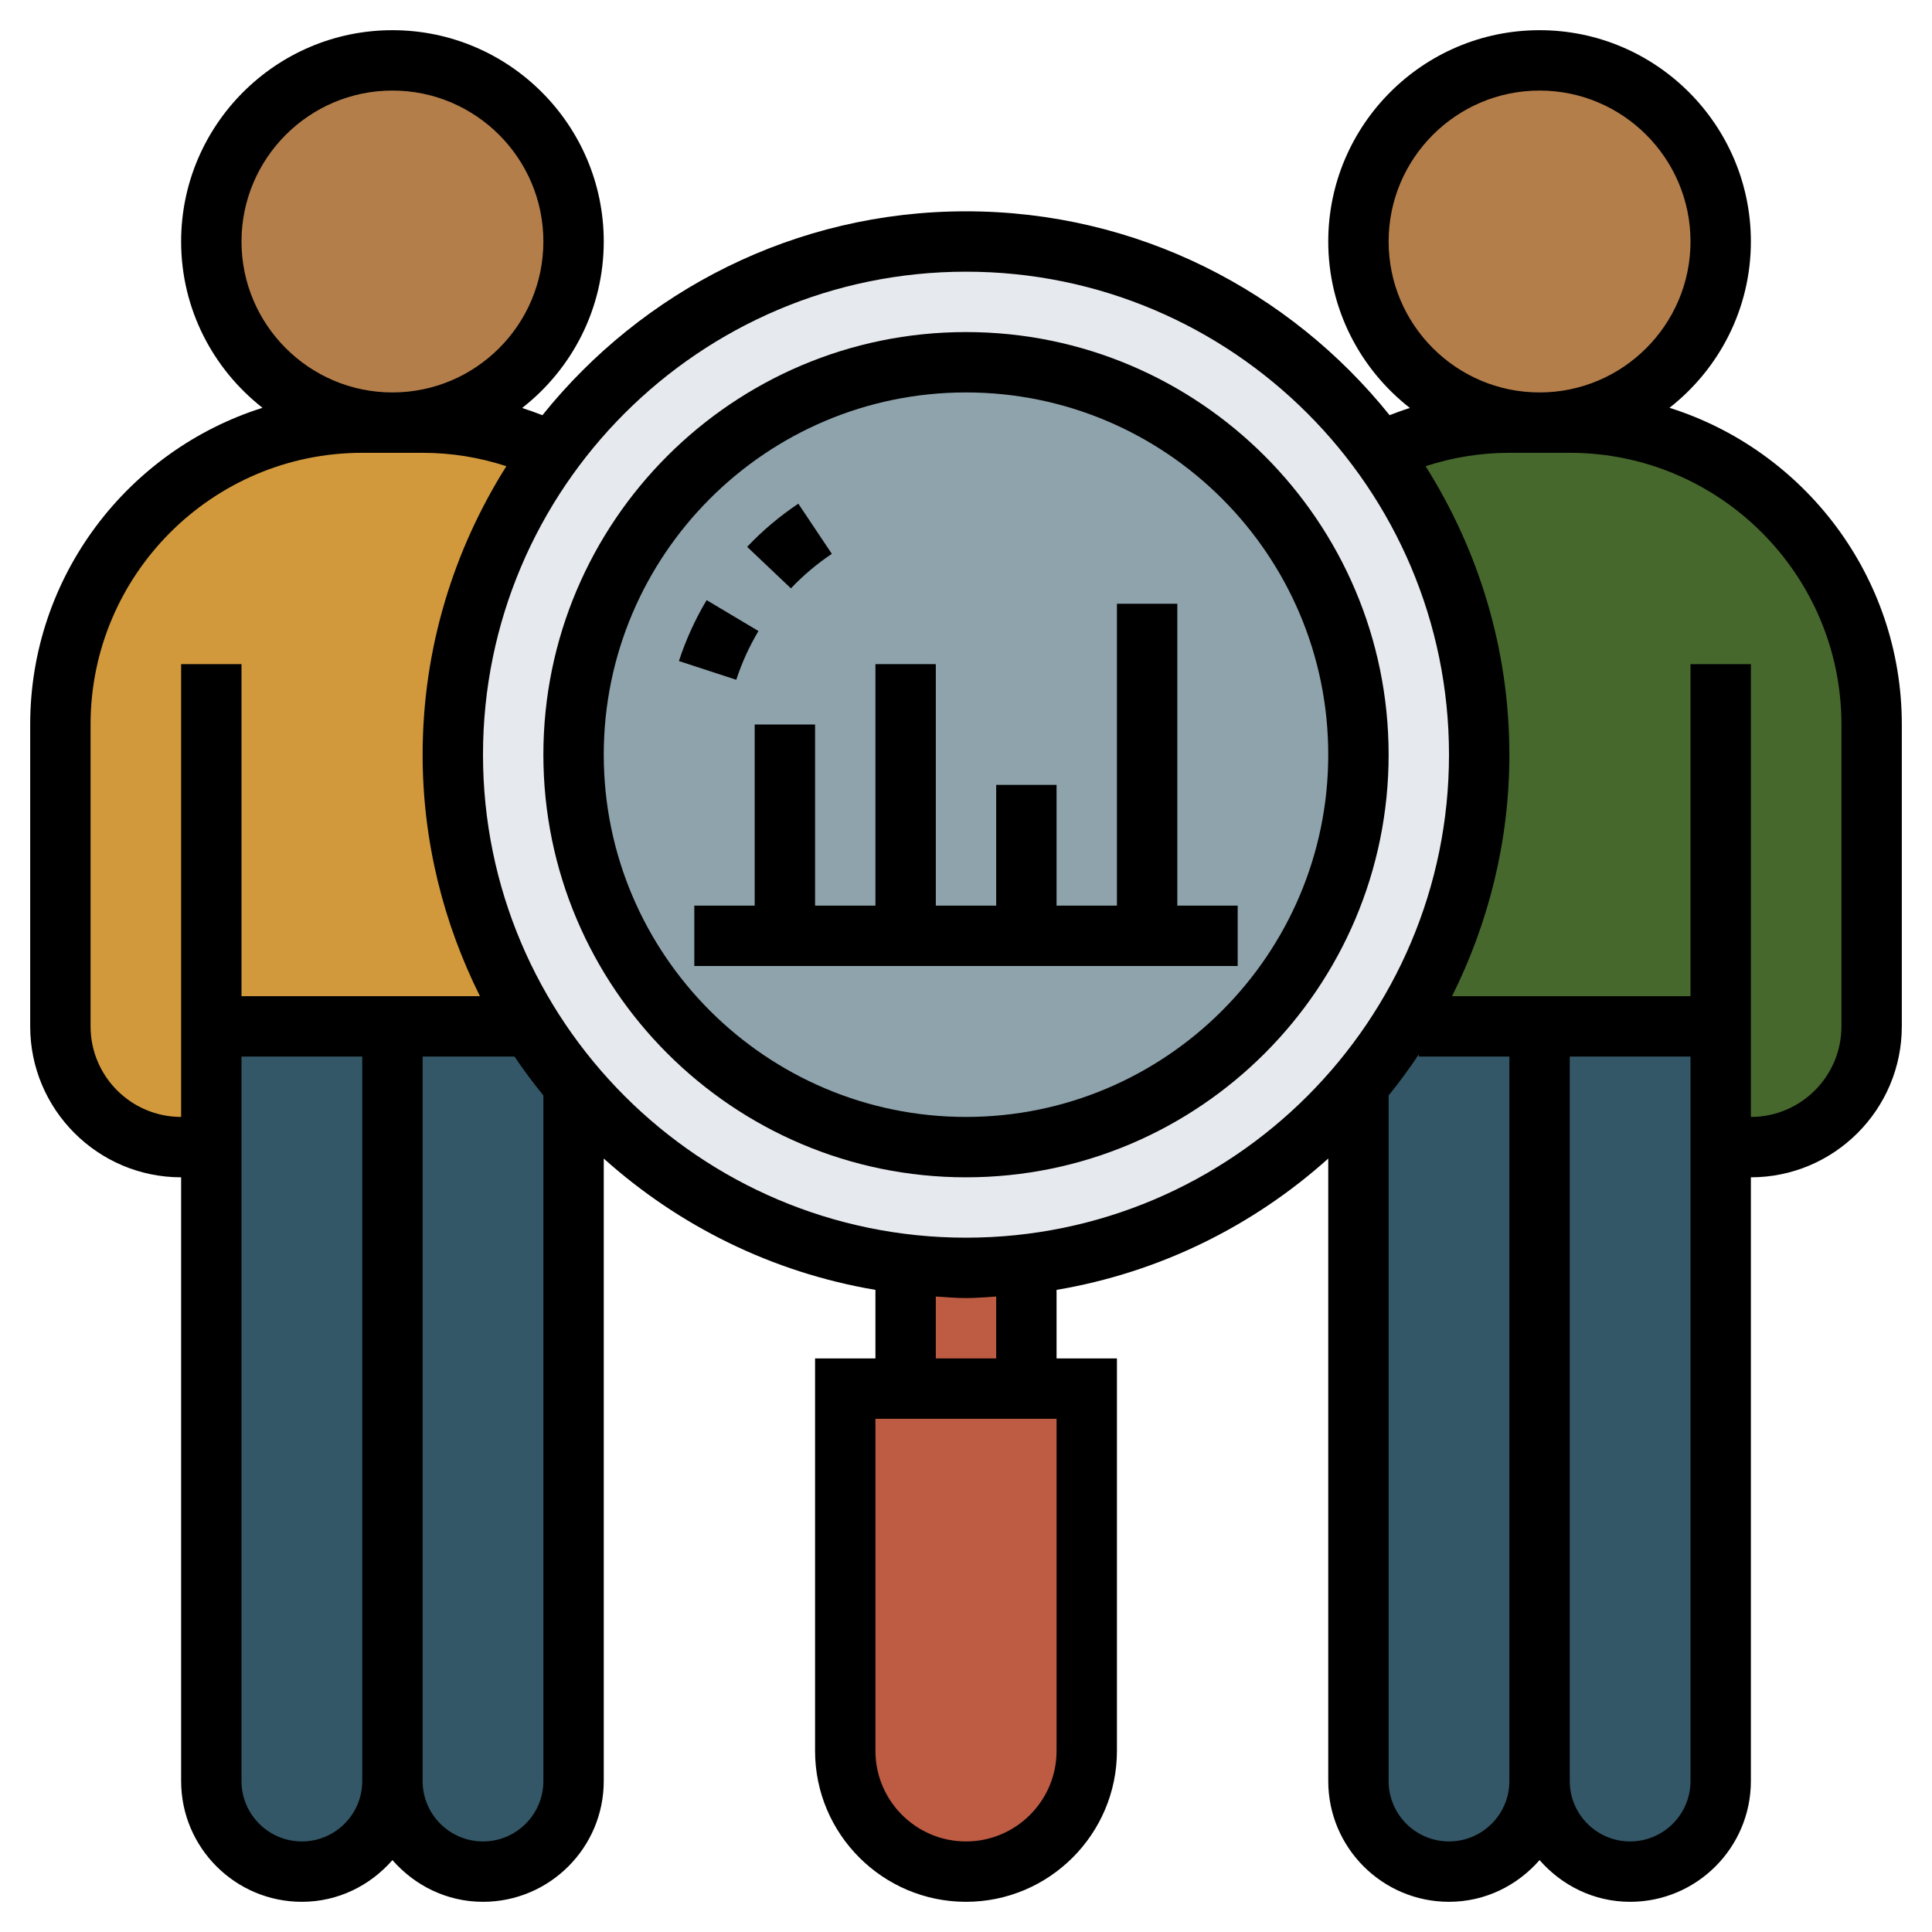 <?xml version="1.0" encoding="UTF-8" standalone="no"?>
<svg
   xmlns:dc="http://purl.org/dc/elements/1.1/"
   xmlns:cc="http://creativecommons.org/ns#"
   xmlns:rdf="http://www.w3.org/1999/02/22-rdf-syntax-ns#"
   xmlns:svg="http://www.w3.org/2000/svg"
   xmlns="http://www.w3.org/2000/svg"
   xmlns:sodipodi="http://sodipodi.sourceforge.net/DTD/sodipodi-0.dtd"
   xmlns:inkscape="http://www.inkscape.org/namespaces/inkscape"
   id="Layer_35"
   enable-background="new 0 0 64 64"
   height="512"
   viewBox="0 0 64 64"
   width="512"
   version="1.1"
   sodipodi:docname="benchmark.svg"
   inkscape:version="0.92.4 (5da689c313, 2019-01-14)">
  <defs
     id="defs41" />
  <sodipodi:namedview
     pagecolor="#ffffff"
     bordercolor="#666666"
     borderopacity="1"
     objecttolerance="10"
     gridtolerance="10"
     guidetolerance="10"
     inkscape:pageopacity="0"
     inkscape:pageshadow="2"
     inkscape:window-width="1920"
     inkscape:window-height="1057"
     id="namedview39"
     showgrid="false"
     inkscape:zoom="1.84375"
     inkscape:cx="150.99844"
     inkscape:cy="251.38958"
     inkscape:window-x="1912"
     inkscape:window-y="-8"
     inkscape:window-maximized="1"
     inkscape:current-layer="Layer_35" />
  <path
     d="m7 34v4h-1c-2.21 0-4-1.79-4-4v-10c0-5.52 4.48-10 10-10h1 1c1.53 0 2.98.34 4.28.96-2.06 2.81-3.28 6.28-3.28 10.04 0 3.31.94 6.39 2.58 9h-4.58z"
     fill="#fcd770"
     id="path2"
     style="fill:#d1993c;fill-opacity:1" />
  <path
     d="m57 34h-6-4l-.46-.19c1.56-2.56 2.46-5.58 2.46-8.81 0-3.76-1.22-7.23-3.28-10.04 1.3-.62 2.75-.96 4.28-.96h1 1c5.52 0 10 4.48 10 10v10c0 2.21-1.79 4-4 4h-1z"
     fill="#b4dd7f"
     id="path4"
     style="fill:#47682c;fill-opacity:1" />
  <circle
     cx="13"
     cy="8"
     fill="#f0d0b4"
     r="6"
     id="circle6"
     style="fill:#b47e4a;fill-opacity:1" />
  <circle
     cx="51"
     cy="8"
     fill="#f0d0b4"
     r="6"
     id="circle8"
     style="fill:#b47e4a;fill-opacity:1" />
  <g
     fill="#838f9b"
     id="g18">
    <path
       d="m19.06 36.02-.06.05v22.93c0 1.66-1.34 3-3 3-.83 0-1.58-.34-2.12-.88s-.88-1.29-.88-2.12v-25h4.58c.44.71.94 1.39 1.48 2.02z"
       id="path10"
       style="fill:#335767;fill-opacity:1" />
    <path
       d="m13 34v25c0 1.66-1.34 3-3 3-.83 0-1.58-.34-2.12-.88s-.88-1.29-.88-2.12v-21-4z"
       id="path12"
       style="fill:#335767;fill-opacity:1" />
    <path
       d="m51 34v25c0 1.66-1.34 3-3 3-.83 0-1.58-.34-2.12-.88s-.88-1.29-.88-2.12v-23.05c.57-.67 1.08-1.38 1.54-2.14l.46.19z"
       id="path14"
       style="fill:#335767;fill-opacity:1" />
    <path
       d="m57 38v21c0 1.66-1.34 3-3 3-.83 0-1.58-.34-2.12-.88s-.88-1.29-.88-2.12v-25h6z"
       id="path16"
       style="fill:#335767;fill-opacity:1" />
  </g>
  <path
     d="m45 35.95c-2.71 3.22-6.6 5.42-11 5.93-.65.08-1.32.12-2 .12s-1.35-.04-2-.12c-4.37-.51-8.23-2.68-10.94-5.86-.54-.63-1.04-1.31-1.48-2.02-1.64-2.61-2.58-5.69-2.58-9 0-3.76 1.22-7.23 3.28-10.04 3.1-4.22 8.09-6.96 13.72-6.96s10.62 2.74 13.72 6.96c2.06 2.81 3.28 6.28 3.28 10.04 0 3.23-.9 6.25-2.46 8.81-.46.76-.97 1.47-1.54 2.14z"
     fill="#e6e9ed"
     id="path20" />
  <circle
     cx="32"
     cy="25"
     fill="#69d6f4"
     r="13"
     id="circle22"
     style="fill:#8fa3ac;fill-opacity:1" />
  <path
     d="m36 46v12c0 1.1-.45 2.1-1.17 2.83-.73.72-1.73 1.17-2.83 1.17-2.21 0-4-1.79-4-4v-12h2 4z"
     fill="#cf9e76"
     id="path24"
     style="fill:#be5b43;fill-opacity:1" />
  <path
     d="m34 41.88v4.12h-4v-4.12c.65.08 1.32.12 2 .12s1.35-.04 2-.12z"
     fill="#aab2bd"
     id="path26"
     style="fill:#be5b43;fill-opacity:1" />
  <path
     d="m55.304 13.509c1.638-1.283 2.696-3.272 2.696-5.509 0-3.86-3.141-7-7-7s-7 3.14-7 7c0 2.24 1.062 4.232 2.704 5.514-.227.071-.45.153-.672.239-3.302-4.111-8.361-6.753-14.032-6.753s-10.73 2.643-14.032 6.754c-.222-.086-.446-.168-.672-.239 1.642-1.282 2.704-3.275 2.704-5.515 0-3.86-3.141-7-7-7s-7 3.14-7 7c0 2.237 1.058 4.226 2.696 5.509-4.456 1.406-7.696 5.577-7.696 10.491v10c0 2.757 2.243 5 5 5v20c0 2.206 1.794 4 4 4 1.201 0 2.266-.542 3-1.382.734.84 1.799 1.382 3 1.382 2.206 0 4-1.794 4-4v-20.622c2.481 2.227 5.574 3.772 9 4.351v2.271h-2v13c0 2.757 2.243 5 5 5s5-2.243 5-5v-13h-2v-2.271c3.426-.579 6.519-2.124 9-4.351v20.622c0 2.206 1.794 4 4 4 1.201 0 2.266-.542 3-1.382.734.84 1.799 1.382 3 1.382 2.206 0 4-1.794 4-4v-20c2.757 0 5-2.243 5-5v-10c0-4.914-3.24-9.085-7.696-10.491zm-9.304-5.509c0-2.757 2.243-5 5-5s5 2.243 5 5-2.243 5-5 5-5-2.243-5-5zm-38 0c0-2.757 2.243-5 5-5s5 2.243 5 5-2.243 5-5 5-5-2.243-5-5zm-5 26v-10c0-4.962 4.037-9 9-9h2c.956 0 1.884.153 2.774.443-1.747 2.773-2.774 6.044-2.774 9.557 0 2.876.695 5.586 1.899 8h-7.899v-11h-2v15c-1.654 0-3-1.346-3-3zm7 27c-1.103 0-2-.897-2-2v-24h4v24c0 1.103-.897 2-2 2zm6 0c-1.103 0-2-.897-2-2v-24h3.044c.299.445.62.873.956 1.289v22.711c0 1.103-.897 2-2 2zm19-3c0 1.654-1.346 3-3 3s-3-1.346-3-3v-11h6zm-2-13h-2v-2.051c.333.019.662.051 1 .051s.667-.032 1-.051zm-1-4c-8.822 0-16-7.178-16-16s7.178-16 16-16 16 7.178 16 16-7.178 16-16 16zm16 20c-1.103 0-2-.897-2-2v-22.711c.354-.438.688-.891 1-1.361v.072h3v24c0 1.103-.897 2-2 2zm6 0c-1.103 0-2-.897-2-2v-24h4v24c0 1.103-.897 2-2 2zm7-27c0 1.654-1.346 3-3 3v-15h-2v11h-7.899c1.204-2.414 1.899-5.124 1.899-8 0-3.513-1.027-6.784-2.775-9.557.891-.29 1.819-.443 2.775-.443h2c4.963 0 9 4.038 9 9z"
     id="path28" />
  <path
     d="m25.125 20.904-1.717-1.024c-.38.636-.688 1.315-.918 2.018l1.9.621c.184-.563.431-1.106.735-1.615z"
     id="path30" />
  <path
     d="m27.556 18.347-1.111-1.662c-.615.411-1.186.892-1.695 1.43l1.45 1.375c.407-.429.863-.814 1.356-1.143z"
     id="path32" />
  <path
     d="m32 11c-7.72 0-14 6.28-14 14s6.28 14 14 14 14-6.28 14-14-6.28-14-14-14zm0 26c-6.617 0-12-5.383-12-12s5.383-12 12-12 12 5.383 12 12-5.383 12-12 12z"
     id="path34" />
  <path
     d="m39 30v-10h-2v10h-2v-4h-2v4h-2v-8h-2v8h-2v-6h-2v6h-2v2h18v-2z"
     id="path36" />
</svg>
